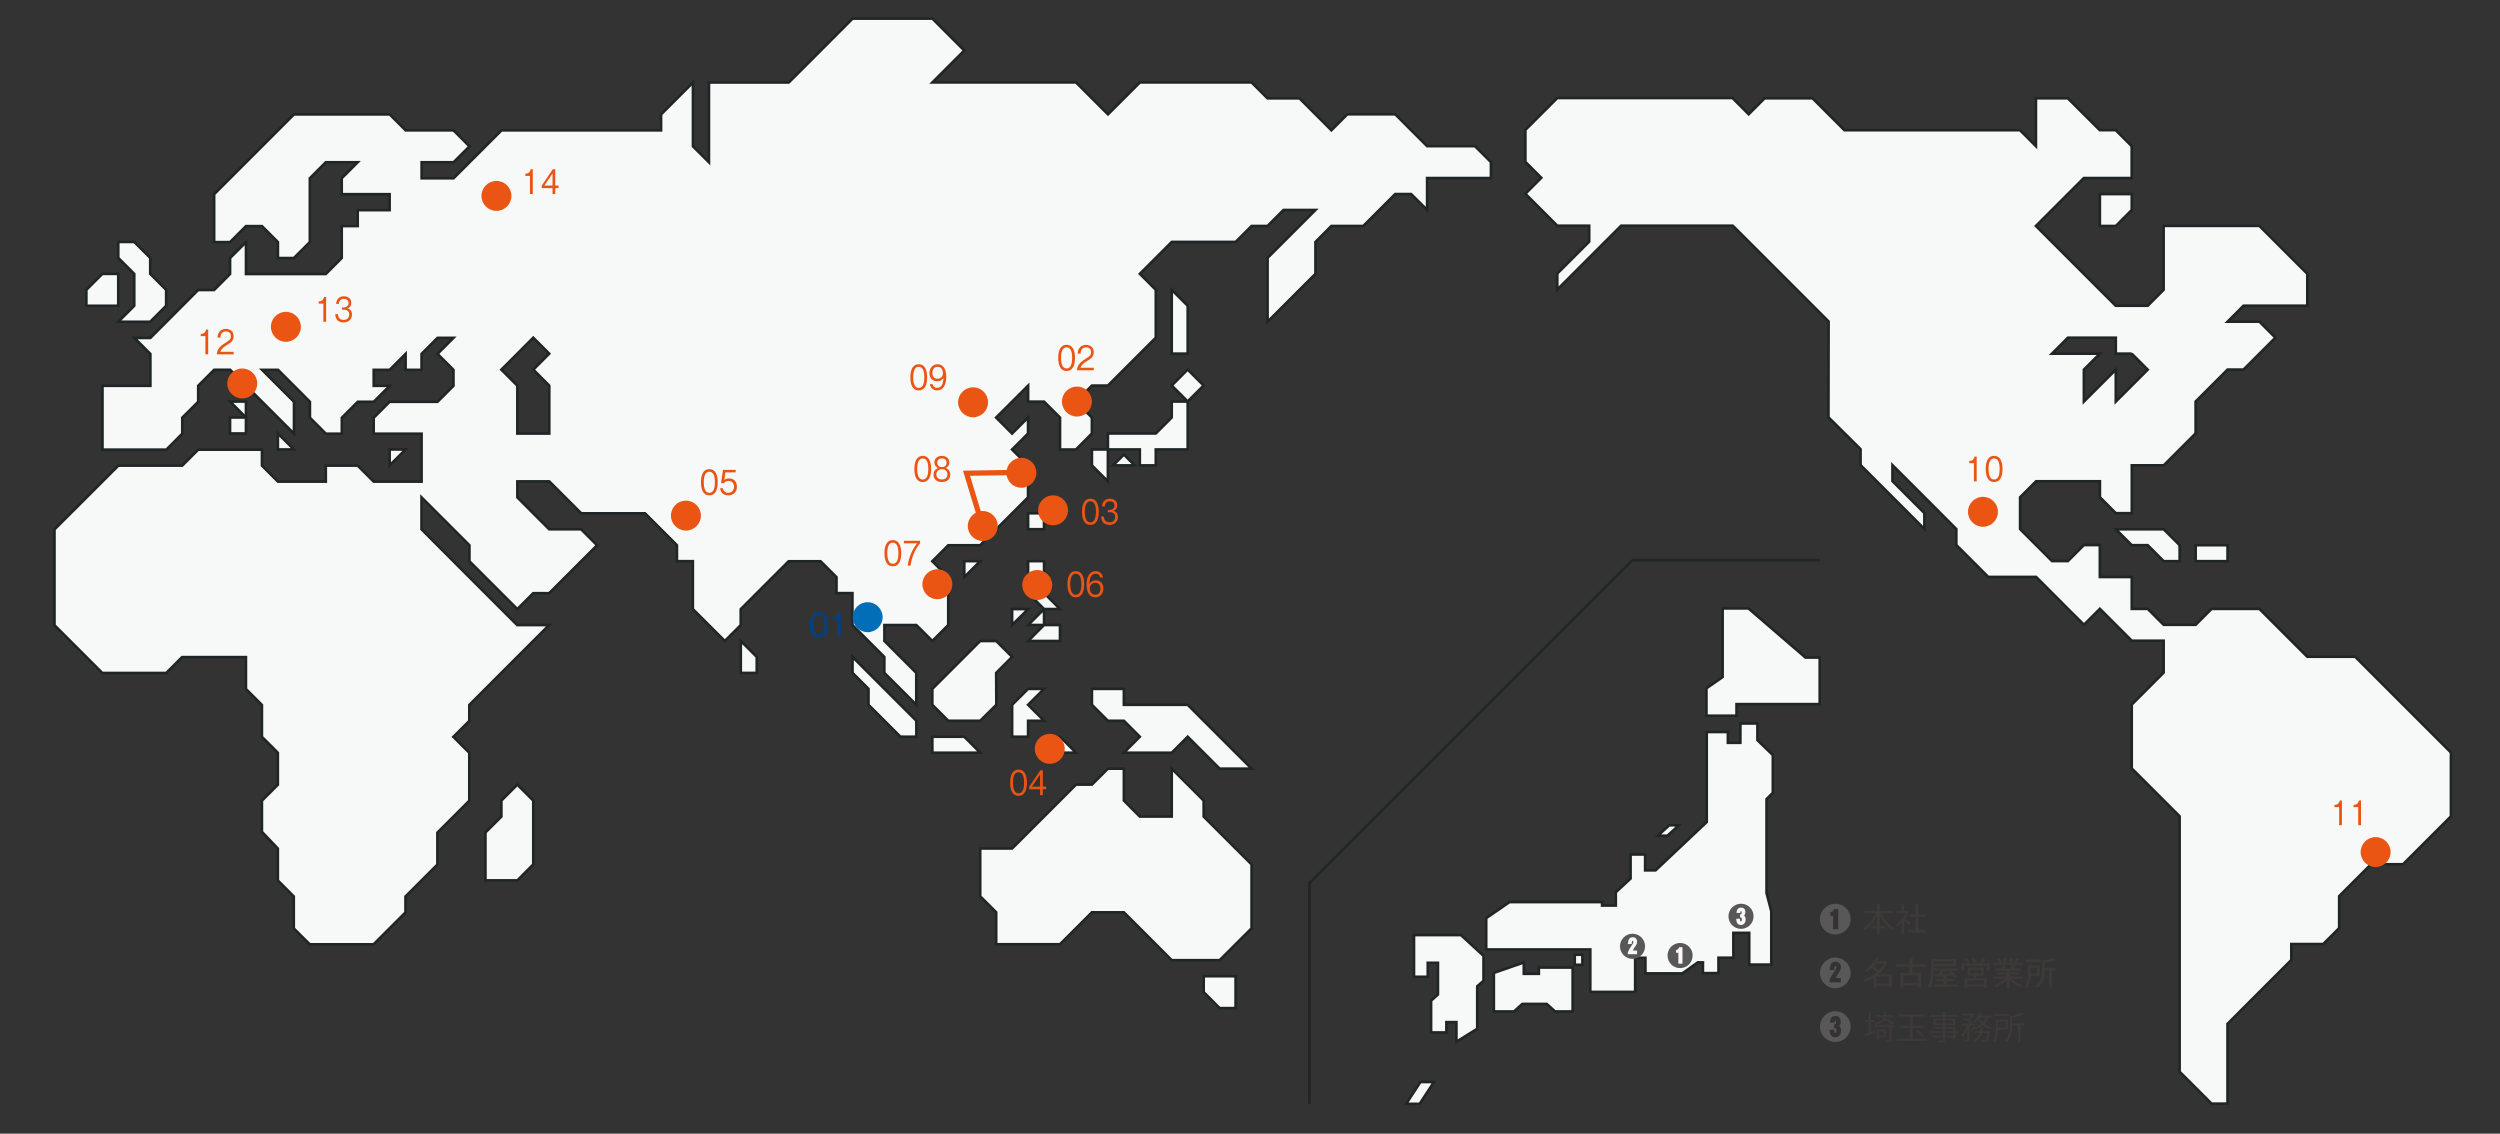 <?xml version="1.0" encoding="UTF-8"?>
<svg id="_レイヤー_1" data-name="レイヤー_1" xmlns="http://www.w3.org/2000/svg" version="1.1" viewBox="0 0 473.96 214.93">
  <rect x="0" y="0" width="473.96" height="214.93" fill="#333333" stroke="none"/>
  <!-- Generator: Adobe Illustrator 29.5.1, SVG Export Plug-In . SVG Version: 2.1.0 Build 141)  -->
  <defs>
    <style>
      .st0 {
        stroke: #ea5514;
      }

      .st0, .st1 {
        fill: none;
      }

      .st0, .st1, .st2 {
        stroke-miterlimit: 10;
      }

      .st1, .st3, .st2 {
        stroke: #1f2625;
      }

      .st1, .st2 {
        stroke-width: .5px;
      }

      .st4 {
        fill: #036eb8;
      }

      .st5 {
        fill: #3e3a39;
      }

      .st6 {
        fill: #004186;
      }

      .st7 {
        fill: #595757;
      }

      .st3 {
        stroke-miterlimit: 10;
        stroke-width: .5px;
      }

      .st3, .st2 {
        fill: #f7f8f8;
      }

      .st8 {
        fill: #ea5514;
      }
    </style>
  </defs>
  <polygon class="st2" points="95.05 154.81 95.05 151.78 98.08 148.75 101.1 151.78 101.1 163.88 98.08 166.91 92.03 166.91 92.03 157.83 95.05 154.81"/>
  <polygon class="st2" points="143.47 127.57 140.44 127.57 140.44 121.52 143.47 124.54 143.47 127.57"/>
  <path class="st2" d="M264.51,21.66l6.05,6.05h9.08l3.02,3.02v3.03h-12.1v6.05l-3.03-3.02h-3.02l-6.05,6.05h-6.05l-3.02,3.03v6.05l-9.08,9.08v-12.11l9.08-9.08h-6.06l-3.03,3.03h-3.02l-3.02,3.03h-12.11l-6.05,6.05,3.02,3.03v9.08l-9.08,9.08h-3.03l-3.03,3.03,3.02,3.02v3.03l-3.02,3.03h-3.02v-6.05l-3.03-3.02h-3.02v-3.03l-6.06,6.05,3.02,3.03,3.03-3.03v3.03l-3.03,3.03,3.03,3.02v6.05l-9.08,9.08h-6.05l-3.02,3.03,3.02,3.02v9.08l-3.02,3.02-3.03-3.02h-6.05v3.02l3.02,3.02,3.02,3.02v6.05l-6.06-6.05v-3.02l-6.05-6.05v-6.05h-3.02v-3.02l-3.02-3.02h-6.05l-9.08,9.08v3.02l-3.02,3.02-6.06-6.05v-9.08h-3.02v-3.03l-3.03-3.03-3.02-3.02h-12.1l-6.05-6.05h-6.05v3.03l3.02,3.03,3.02,3.02h6.05l3.02,3.03-9.08,9.08h-3.02l-3.02,3.03-9.08-9.08v-3.03l-9.08-9.08v6.05l3.02,3.03h0l3.02,3.03,6.05,6.05,6.05,6.05h6.05l-9.08,9.08-6.05,6.06v3.03l-3.02,3.02,3.02,3.03v9.08l-6.05,6.05v6.06l-6.05,6.05v3.02l-6.05,6.05h-12.1l-3.03-3.02v-6.06l-3.02-3.03v-6.05l-3.02-3.17v-5.91l3.02-3.02v-6.06l-3.02-3.02v-6.05l-3.03-3.02v-6.05h-12.1l-3.02,3.02h-12.11l-3.02-3.02-3.03-3.03-3.02-3.02v-18.15l6.06-6.05,6.05-6.05h12.11l3.02-3.02h12.1v3.02l3.02,3.03h9.08v-3.03h6.05l3.03,3.03h9.08v-9.08h-9.08v-3.03l3.02-3.02h9.08l3.02-3.03v-3.03l-3.02-3.03,3.02-3.03h-3.02l-3.02,3.03v3.03h-3.03v-3.03l-3.02,3.03h-3.02v3.03h3.02l-3.02,3.03h-3.03l-3.02,3.02v3.03h-3.03l-3.02-3.03v-3.02l-3.02-3.03-3.03-3.03h-3.02l6.05,6.05v6.05l-12.11-12.11h-3.02l-3.03,3.03v3.03l-3.02,3.02v3.03l-3.02,3.03h-12.11v-12.1h9.08v-6.05l-3.02-3.03h3.02l3.02-3.03,3.02-3.03,3.02-3.03h3.03l3.02-3.03v-3.03l3.02-3.02v6.05h15.13l3.02-3.03v-6.05h3.03v-3.03h6.05v-3.02h-9.08v-3.03l3.03-3.03h-6.05l-3.02,3.03v12.11l-3.03,3.02h-3.03v-3.02l-3.02-3.03h-3.03l-3.02,3.03h-3.02v-9.08l15.13-15.13h18.16l3.02,3.03h9.08l3.02,3.03-3.02,3.02h-6.05v3.03h6.05l9.08-9.08h30.26v-3.03l6.05-6.05v12.11l3.03,3.02v-15.13h15.13l12.1-12.11h15.13l6.05,6.05-6.05,6.05h27.24l6.05,6.05,6.05-6.05h21.18l3.02,3.02h6.06l6.05,6.05,3.02-3.03h9.07ZM101.1,70.08l3.02-3.03-3.02-3.03-3.02,3.03-3.03,3.03,3.03,3.03v9.08h6.05v-9.08l-3.03-3.03Z"/>
  <polygon class="st2" points="22.42 45.87 22.42 48.89 25.45 51.92 25.45 57.97 22.42 61 28.48 61 31.5 57.97 31.5 54.95 28.48 51.92 28.48 48.89 25.45 45.87 22.42 45.87"/>
  <polygon class="st2" points="19.4 51.92 22.42 51.92 22.42 54.95 22.42 57.97 16.37 57.97 16.37 54.95 19.4 51.92"/>
  <rect class="st2" x="43.61" y="79.15" width="3.02" height="3.03"/>
  <polygon class="st2" points="43.61 76.13 46.63 79.15 46.63 76.13 43.61 76.13"/>
  <polygon class="st2" points="52.68 85.21 52.68 82.18 55.71 85.21 52.68 85.21"/>
  <polygon class="st2" points="73.87 88.23 73.87 85.21 76.89 85.21 73.87 88.23"/>
  <polygon class="st2" points="222.14 54.95 222.14 67.05 225.17 67.05 225.17 57.97 222.14 54.95"/>
  <rect class="st3" x="223.03" y="70.96" width="4.28" height="4.28" transform="translate(14.29 180.69) rotate(-45.02)"/>
  <polygon class="st2" points="222.14 79.15 222.14 76.13 225.17 76.13 225.17 85.21 219.12 85.21 219.12 88.23 216.09 88.23 216.09 85.21 210.04 85.21 210.04 82.18 219.12 82.18 222.14 79.15"/>
  <polygon class="st2" points="211.01 88.23 215.12 88.23 213.07 86.18 211.01 88.23"/>
  <polygon class="st2" points="210.04 85.21 207.01 85.21 207.01 88.23 210.04 91.26 210.04 85.21"/>
  <rect class="st2" x="194.91" y="97.31" width="3.02" height="3.02"/>
  <polygon class="st2" points="191.88 115.47 194.91 115.47 191.88 118.49 191.88 115.47"/>
  <polygon class="st2" points="197.94 118.49 197.94 115.47 194.91 118.49 197.94 118.49"/>
  <polygon class="st2" points="182.81 106.39 182.81 109.41 185.83 106.39 182.81 106.39"/>
  <polygon class="st2" points="197.94 115.47 200.96 115.47 197.94 112.44 197.94 106.39 194.91 106.39 194.91 112.44 197.94 115.47"/>
  <polygon class="st2" points="200.96 121.52 194.91 121.52 197.94 118.49 200.96 118.49 200.96 121.52"/>
  <polygon class="st2" points="200.96 139.67 197.94 142.7 203.99 142.7 200.96 139.67"/>
  <polygon class="st2" points="188.86 121.52 185.83 121.52 182.81 124.54 176.75 130.6 176.75 133.62 179.78 136.65 185.83 136.65 188.89 133.62 188.86 127.57 191.88 124.54 188.86 121.52"/>
  <polygon class="st2" points="194.91 130.6 191.88 133.62 191.88 139.67 194.91 139.67 194.91 136.65 197.94 136.65 194.91 133.62 197.94 130.6 194.91 130.6"/>
  <polygon class="st2" points="161.62 124.54 161.62 127.57 164.65 130.6 164.65 133.62 170.7 139.67 173.73 139.67 173.73 136.65 161.62 124.54"/>
  <polygon class="st2" points="182.81 139.67 185.83 142.7 176.75 142.7 176.75 139.67 182.81 139.67"/>
  <polygon class="st2" points="207.01 130.6 213.07 130.6 213.07 133.62 219.12 133.62 225.17 133.62 237.28 145.73 231.22 145.73 225.17 139.67 222.14 142.7 219.12 142.7 213.07 142.7 216.09 139.67 213.07 136.65 210.04 136.65 207.01 133.62 207.01 130.6"/>
  <polygon class="st2" points="222.14 145.73 222.14 154.81 216.09 154.81 213.07 151.78 213.07 145.73 210.04 145.73 207.01 148.75 203.99 148.75 191.88 160.86 185.83 160.86 185.83 169.93 188.86 172.96 188.86 179.01 200.96 179.01 207.01 172.96 213.07 172.96 219.12 179.01 222.14 182.04 231.22 182.04 237.28 175.99 237.28 163.88 228.2 154.81 228.2 151.78 222.14 145.73"/>
  <polygon class="st2" points="228.2 188.09 228.2 185.07 234.25 185.07 234.25 191.12 231.22 191.12 228.2 188.09"/>
  <polygon class="st2" points="401.13 100.34 410.2 100.34 413.23 103.36 413.23 106.39 410.2 106.39 407.18 103.36 404.15 103.36 401.13 100.34"/>
  <polygon class="st2" points="419.28 106.39 416.26 106.39 416.26 103.36 419.28 103.36 422.31 103.36 422.31 106.39 419.28 106.39"/>
  <path class="st2" d="M328.5,18.63l3.02,3.03,3.02-3.03h9.08l6.05,6.05h33.29l3.02,3.03v-9.08h6.05l6.06,6.05h3.02l3.03,3.03v6.05h-9.08l-9.08,9.08,15.13,15.13h6.06l3.02-3.03v-12.11h18.16l9.08,9.08v6.05h-12.1l-3.02,3.03h6.05l3.02,3.03-6.05,6.05h-3.02l-6.05,6.05v6.05l-6.05,6.05h-6.05v9.08h-3.03l-3.02-3.03v-3.03h-12.1l-3.03,3.03v6.05l6.05,6.05h3.02l3.02-3.03h3.03v6.05h6.05v6.05h3.03l3.02,3.02h6.05l3.02-3.02h9.08l3.02,3.02,6.05,6.05h9.08l18.16,18.16v12.1l-9.08,9.08h-6.06l-6.05,6.05v6.06l-3.02,3.02h-6.05v3.02l-6.05,6.05-6.05,6.06v15.13h-3.03l-6.05-6.05v-48.42l-3.03-3.03-6.05-6.05v-12.11l6.05-6.06v-6.05h-6.05l-3.02-3.02-3.02-3.02-3.02,3.02-3.03-3.02-3.02-3.03-3.02-3.02h-9.08l-6.05-6.05v-3.03l-12.1-12.11v3.03l6.05,6.05v3.02l-12.1-12.11v-3.02l-6.09-6.05.03-18.16-6.05-6.05-12.11-12.1h-21.18l-12.1,12.1v-3.03l6.05-6.05v-3.03h-6.05l-6.05-6.05,3.02-3.03-3.02-3.03v-6.05l6.05-6.05h33.28ZM404.15,67.05h-3.03v-3.03h-9.08l-3.02,3.03h9.08l-3.03,3.03v6.05l6.05-6.05v6.05l6.05-6.05-3.03-3.03Z"/>
  <polygon class="st2" points="398.1 42.84 398.1 36.79 404.15 36.79 404.15 39.81 401.13 42.84 398.1 42.84"/>
  <circle class="st8" cx="204.17" cy="76.13" r="2.84"/>
  <circle class="st8" cx="199.02" cy="141.97" r="2.84"/>
  <circle class="st4" cx="164.49" cy="117.01" r="2.84"/>
  <circle class="st8" cx="199.64" cy="96.75" r="2.84"/>
  <circle class="st8" cx="130.04" cy="97.75" r="2.84"/>
  <circle class="st8" cx="45.93" cy="72.7" r="2.84"/>
  <circle class="st8" cx="450.38" cy="161.54" r="2.84"/>
  <circle class="st8" cx="94.12" cy="37.14" r="2.84"/>
  <circle class="st8" cx="196.64" cy="110.91" r="2.84"/>
  <path class="st6" d="M159.39,120.73h-.56v-3.21h-.92v-.43c.48-.02.88-.14,1.03-.84h.45v4.48Z"/>
  <path class="st6" d="M156.93,118.49c0,.91-.23,2.37-1.7,2.37s-1.7-1.49-1.7-2.37.21-2.37,1.7-2.37c1.5,0,1.7,1.52,1.7,2.37ZM154.1,118.49c0,.74.16,1.87,1.13,1.87s1.13-1.13,1.13-1.87-.16-1.87-1.13-1.87c-.98,0-1.13,1.12-1.13,1.87Z"/>
  <circle class="st8" cx="54.2" cy="61.96" r="2.84"/>
  <circle class="st8" cx="375.94" cy="97.03" r="2.84"/>
  <circle class="st8" cx="177.71" cy="110.76" r="2.84"/>
  <polygon class="st2" points="329.22 135.69 329.22 133.49 344.99 133.49 344.99 124.66 342.29 124.66 331.48 115.35 326.58 115.35 326.58 128.36 323.51 130.49 323.51 135.69 329.22 135.69"/>
  <rect class="st2" x="298.55" y="181" width="1.45" height="1.91"/>
  <polygon class="st2" points="333.18 140.32 333.18 137.16 329.95 137.16 329.94 140.82 327.58 140.82 327.58 138.78 323.57 138.78 323.57 144.36 323.57 151.48 323.57 155.84 317.56 161.51 313.86 165.01 311.89 165.01 311.89 161.99 309.13 161.99 309.13 166.56 306.35 169.13 306.33 169.13 306.33 171.68 303.73 171.68 303.73 171.02 300.5 171.02 295.92 171.02 291.18 171.02 286.18 171.02 281.76 174.06 281.76 180 286.18 180 291.18 180 295.92 180 300.5 180 301.49 180 301.49 182.74 301.49 188.05 307.12 188.05 310 188.05 310 181.58 310.98 181.58 311.94 181.58 311.94 184.54 316.89 184.54 318.95 184.54 321.88 182.45 322.85 182.46 322.84 184.49 325.8 184.49 325.8 181.57 328.62 181.57 328.62 177.43 328.62 176.86 330.55 176.86 331.62 176.86 331.62 182.87 335.81 182.87 335.81 172.76 334.91 169.32 334.91 164.1 334.91 158.63 334.91 151.49 336.1 150.31 336.1 144.36 336.1 143.15 333.18 140.32"/>
  <polygon class="st2" points="318.28 156.46 316.45 156.46 314.3 158.44 316.12 158.44 318.28 156.46"/>
  <polygon class="st2" points="298.15 188.29 298.15 185.88 298.15 183.43 291.74 183.43 291.74 184.62 288.89 184.62 288.89 182.47 283.21 184.44 283.21 188.29 283.21 191.75 287.04 191.75 288.6 190.33 293.24 190.33 294.81 191.75 298.15 191.75 298.15 188.29"/>
  <polygon class="st2" points="269.29 205.13 266.59 209.27 269.15 209.27 271.85 205.13 269.29 205.13"/>
  <polygon class="st2" points="270.68 182.53 272.61 182.53 272.61 184.06 272.61 188.54 271.31 189.71 271.31 191.04 271.31 195.74 274.21 195.74 274.21 193.78 276.11 193.78 276.11 197.5 280.06 195.04 280.06 192.18 280.06 186.98 281.25 185.95 281.25 185.12 281.25 181.21 276.98 177.28 273.33 177.28 270.68 177.28 268.07 177.28 268.07 185.18 270.68 185.18 270.68 182.53"/>
  <path class="st7" d="M320.9,181.15c0,1.32-1.07,2.39-2.38,2.39s-2.38-1.06-2.38-2.39,1.08-2.38,2.38-2.38c1.31,0,2.38,1.05,2.38,2.38ZM318.97,182.71v-3.13h-.63c-.09.26-.17.42-.58.51v.55h.43v2.06h.79Z"/>
  <path class="st7" d="M311.88,179.4c0,1.32-1.06,2.39-2.38,2.39s-2.38-1.07-2.38-2.39,1.08-2.38,2.38-2.38c1.31,0,2.38,1.05,2.38,2.38ZM310.36,180.2h-.81c.09-.23.12-.26.56-.91.09-.13.26-.38.26-.75,0-.47-.29-.86-.83-.86-.84,0-.88.83-.92,1.3h.72c0-.14.02-.61.18-.61.11,0,.14.18.14.26,0,.16-.05.22-.46.82-.57.82-.59,1.2-.61,1.45h1.77v-.68h0Z"/>
  <path class="st7" d="M332.45,173.71c0,1.32-1.06,2.39-2.38,2.39s-2.38-1.07-2.38-2.39,1.08-2.38,2.38-2.38c1.31,0,2.38,1.05,2.38,2.38ZM329.17,174.19c0,.3.02,1.17.88,1.17.68,0,.9-.59.9-1.06s-.21-.64-.33-.72c.11-.08.28-.2.28-.66,0-.65-.42-.86-.82-.86-.82,0-.86.82-.86,1.02h.71c.02-.22.03-.34.14-.34.12,0,.12.22.12.27,0,.34-.14.34-.3.34v.58c.17,0,.34,0,.34.4,0,.12-.01.34-.18.34-.13,0-.14-.12-.16-.18,0-.03-.02-.26-.03-.31h-.71s0,0,0,0Z"/>
  <polyline class="st1" points="345.03 106.19 309.5 106.19 248.25 167.44 248.25 209.27"/>
  <g>
    <path class="st8" d="M374.22,91.26v-3.44h-.89v-.42c.37-.03.84-.06,1.02-.84h.4v4.7h-.53Z"/>
    <path class="st8" d="M378.05,91.39c-1.29,0-1.59-1.3-1.59-2.48s.3-2.48,1.59-2.48,1.59,1.31,1.59,2.48c0,1.18-.3,2.48-1.59,2.48ZM378.05,86.91c-.82,0-1.05.94-1.05,2s.24,2,1.05,2,1.05-.9,1.05-2c0-1.09-.24-2-1.05-2Z"/>
  </g>
  <circle class="st8" cx="193.64" cy="89.63" r="2.84"/>
  <circle class="st8" cx="184.48" cy="76.27" r="2.84"/>
  <g>
    <path class="st8" d="M202.21,70.33c-1.29,0-1.59-1.3-1.59-2.48s.31-2.48,1.59-2.48,1.59,1.31,1.59,2.48-.3,2.48-1.59,2.48ZM202.21,65.85c-.82,0-1.05.94-1.05,2s.24,2,1.05,2,1.05-.9,1.05-2-.24-2-1.05-2Z"/>
    <path class="st8" d="M204.18,70.2c.09-1.12.7-1.59,1.76-2.26.63-.4.91-.57.91-1.17,0-.74-.54-.92-.93-.92-.99,0-1.04.93-1.05,1.19h-.55c.02-.27.04-.73.37-1.13.4-.5,1-.53,1.21-.53.6,0,1.46.31,1.46,1.37,0,.83-.43,1.19-1.2,1.64-1.06.63-1.2,1.04-1.32,1.33h2.52v.48h-3.18Z"/>
  </g>
  <circle class="st8" cx="186.32" cy="99.72" r="2.84"/>
  <g>
    <path class="st8" d="M206.72,99.51c-1.29,0-1.59-1.3-1.59-2.48s.31-2.48,1.59-2.48,1.59,1.31,1.59,2.48c0,1.18-.3,2.48-1.59,2.48ZM206.72,95.03c-.82,0-1.05.94-1.05,2s.24,2,1.05,2,1.05-.9,1.05-2c0-1.09-.24-2-1.05-2Z"/>
    <path class="st8" d="M210.34,99.51c-.48,0-1.01-.14-1.32-.64-.23-.36-.25-.7-.26-.94h.52c.02.24.07,1.1,1.08,1.1.71,0,1.06-.46,1.06-1.03,0-.68-.51-.9-.95-.9h-.44v-.43h.37c.32,0,.9-.2.9-.82,0-.36-.18-.81-.89-.81-.28,0-.56.08-.75.32-.17.23-.19.46-.21.64h-.52c.08-1.14.84-1.45,1.48-1.45.84,0,1.4.5,1.4,1.23,0,.8-.55,1-.73,1.06.24.07.86.24.86,1.16,0,.84-.58,1.51-1.6,1.51Z"/>
  </g>
  <g>
    <path class="st8" d="M193.1,150.87c-1.29,0-1.59-1.3-1.59-2.48s.3-2.48,1.59-2.48,1.59,1.31,1.59,2.48-.3,2.48-1.59,2.48ZM193.1,146.4c-.82,0-1.05.94-1.05,2s.24,2,1.05,2,1.05-.9,1.05-2c0-1.09-.24-2-1.05-2Z"/>
    <path class="st8" d="M197.7,149.63v1.12h-.52v-1.12h-2.04v-.5l2.09-3.09h.47v3.09h.62v.5h-.62ZM197.18,146.85l-1.55,2.29h1.55v-2.29Z"/>
  </g>
  <g>
    <path class="st8" d="M134.48,93.91c-1.29,0-1.59-1.3-1.59-2.48s.3-2.48,1.59-2.48,1.59,1.31,1.59,2.48c0,1.18-.3,2.48-1.59,2.48ZM134.48,89.43c-.82,0-1.05.94-1.05,2s.24,2,1.05,2,1.05-.9,1.05-2-.24-2-1.05-2Z"/>
    <path class="st8" d="M138.04,93.91c-.91,0-1.4-.53-1.53-1.34h.55c.09.56.5.86.98.86.59,0,1.12-.4,1.12-1.15,0-.22-.07-1.1-1.02-1.1-.26,0-.67.07-.9.43h-.54l.37-2.53h2.4v.48h-1.94l-.21,1.44c.15-.12.39-.3.9-.3.86,0,1.49.55,1.49,1.58,0,1.07-.77,1.64-1.66,1.64Z"/>
  </g>
  <g>
    <path class="st8" d="M203.96,113.24c-1.29,0-1.59-1.3-1.59-2.48s.31-2.48,1.59-2.48,1.59,1.31,1.59,2.48c0,1.18-.3,2.48-1.59,2.48ZM203.96,108.76c-.82,0-1.05.94-1.05,2s.24,2,1.05,2,1.05-.9,1.05-2c0-1.09-.24-2-1.05-2Z"/>
    <path class="st8" d="M207.65,113.24c-1.44,0-1.66-1.56-1.66-2.38,0-1.68.68-2.58,1.73-2.58.54,0,1.23.28,1.39,1.2h-.54c-.04-.18-.16-.7-.85-.7-1.11,0-1.16,1.41-1.18,1.89.21-.33.57-.65,1.2-.65.75,0,1.44.52,1.44,1.55,0,.94-.59,1.68-1.52,1.68ZM208.43,110.85c-.18-.26-.48-.35-.77-.35-.53,0-1.04.34-1.04,1.06,0,.48.23,1.2,1.01,1.2.6,0,1-.43,1-1.14,0-.21-.04-.52-.21-.77Z"/>
  </g>
  <g>
    <path class="st8" d="M169.27,107.36c-1.29,0-1.59-1.3-1.59-2.48s.3-2.48,1.59-2.48,1.59,1.31,1.59,2.48-.3,2.48-1.59,2.48ZM169.27,102.88c-.82,0-1.05.94-1.05,2s.24,2,1.05,2,1.05-.9,1.05-2c0-1.09-.24-2-1.05-2Z"/>
    <path class="st8" d="M172.64,107.23h-.55c.08-.79.33-1.55.63-2.27.41-.97.75-1.43,1.15-1.95h-2.51v-.48h3.07v.48c-.98,1.16-1.58,2.64-1.8,4.22Z"/>
  </g>
  <g>
    <path class="st8" d="M174.94,91.39c-1.29,0-1.59-1.3-1.59-2.48s.31-2.48,1.59-2.48,1.59,1.31,1.59,2.48-.3,2.48-1.59,2.48ZM174.94,86.91c-.82,0-1.05.94-1.05,2s.24,2,1.05,2,1.05-.9,1.05-2-.24-2-1.05-2Z"/>
    <path class="st8" d="M178.57,91.39c-1.03,0-1.59-.61-1.59-1.4,0-.91.68-1.18.88-1.27-.45-.16-.71-.58-.71-1.05,0-.7.51-1.24,1.42-1.24s1.42.57,1.42,1.24c0,.46-.24.88-.7,1.05.2.08.87.36.87,1.27,0,.81-.58,1.4-1.59,1.4ZM178.57,88.95c-.62,0-1.05.39-1.05,1,0,.46.28.95,1.05.95s1.05-.49,1.05-.95c0-.58-.4-1-1.05-1ZM178.57,86.91c-.41,0-.88.17-.88.82s.48.82.88.82.88-.15.88-.82c0-.65-.47-.82-.88-.82Z"/>
  </g>
  <g>
    <path class="st8" d="M174.18,74.02c-1.29,0-1.59-1.3-1.59-2.48s.31-2.48,1.59-2.48,1.59,1.31,1.59,2.48-.3,2.48-1.59,2.48ZM174.18,69.54c-.82,0-1.05.94-1.05,2s.24,2,1.05,2,1.05-.9,1.05-2-.24-2-1.05-2Z"/>
    <path class="st8" d="M177.67,74.02c-.57,0-1.24-.3-1.39-1.19h.54c.05.17.17.69.85.69,1.11,0,1.17-1.41,1.19-1.89-.11.17-.43.66-1.2.66s-1.45-.52-1.45-1.55c0-.94.59-1.68,1.53-1.68.67,0,1.06.37,1.28.71.33.53.38,1.34.38,1.69,0,1.47-.57,2.55-1.72,2.55ZM177.76,69.54c-.58,0-1,.41-1,1.14,0,.4.14,1.12.96,1.12.6,0,1.05-.39,1.05-1.06,0-.45-.21-1.2-1.01-1.2Z"/>
  </g>
  <g>
    <path class="st8" d="M443.46,156.46v-3.44h-.89v-.42c.37-.03.84-.06,1.02-.85h.4v4.7h-.53Z"/>
    <path class="st8" d="M447.08,156.46v-3.44h-.89v-.42c.37-.03.84-.06,1.02-.85h.4v4.7h-.53Z"/>
  </g>
  <g>
    <path class="st8" d="M100.47,36.79v-3.44h-.88v-.42c.38-.03.84-.06,1.02-.84h.4v4.7h-.53Z"/>
    <path class="st8" d="M105.27,35.67v1.12h-.52v-1.12h-2.04v-.5l2.09-3.09h.47v3.09h.62v.5h-.62ZM104.75,32.89l-1.55,2.29h1.55v-2.29Z"/>
  </g>
  <g>
    <path class="st8" d="M38.94,67.17v-3.44h-.89v-.42c.37-.03.84-.06,1.02-.84h.4v4.7h-.53Z"/>
    <path class="st8" d="M41.1,67.17c.09-1.12.7-1.59,1.76-2.26.63-.4.91-.57.91-1.17,0-.74-.54-.92-.93-.92-.99,0-1.04.93-1.05,1.19h-.55c.02-.27.04-.73.38-1.13.4-.5,1-.53,1.21-.53.6,0,1.46.31,1.46,1.37,0,.83-.43,1.19-1.2,1.64-1.06.63-1.2,1.04-1.32,1.33h2.52v.48h-3.18Z"/>
  </g>
  <g>
    <path class="st8" d="M61.3,61v-3.44h-.89v-.42c.37-.03.84-.06,1.02-.84h.4v4.7h-.53Z"/>
    <path class="st8" d="M65.13,61.13c-.48,0-1.01-.14-1.32-.64-.23-.36-.25-.7-.26-.94h.52c.02.24.07,1.1,1.08,1.1.71,0,1.06-.46,1.06-1.03,0-.68-.51-.9-.95-.9h-.44v-.43h.37c.32,0,.9-.2.9-.82,0-.36-.18-.81-.89-.81-.28,0-.56.08-.75.32-.17.23-.19.46-.21.64h-.52c.08-1.14.84-1.45,1.48-1.45.84,0,1.4.5,1.4,1.23,0,.8-.55,1-.73,1.06.24.07.86.24.86,1.16,0,.84-.58,1.51-1.6,1.51Z"/>
  </g>
  <g>
    <g>
      <path class="st7" d="M350.85,174.25c0,1.61-1.3,2.91-2.91,2.91s-2.91-1.3-2.91-2.91,1.31-2.91,2.91-2.91,2.91,1.28,2.91,2.91ZM348.49,176.16v-3.82h-.77c-.1.31-.2.51-.71.62v.68h.52v2.52h.96s0,0,0,0Z"/>
      <path class="st5" d="M356.38,175.53h1.06v.47h-1.06v1.06h-.51v-1.06h-1.05v-.47h1.05v-2.02c-.26.54-.99,1.89-2.23,2.89-.08-.1-.15-.19-.45-.36,1.17-.79,2.1-2.12,2.46-2.9h-2.34v-.44h2.55v-1.27l.5.04c.1,0,.16.04.16.09,0,.04-.06.07-.14.1v1.04h2.58v.44h-2.35c.54,1.11,1.6,2.29,2.45,2.83-.21.14-.29.22-.42.4-.63-.5-1.54-1.37-2.25-2.81v1.98h0Z"/>
      <path class="st5" d="M361.97,175.39c-.44-.31-.77-.61-.96-.81v2.47h-.5v-2.07c-.22.21-.36.34-.81.68-.12-.19-.2-.28-.36-.4.8-.5,1.6-1.33,1.93-2.07h-1.76v-.47h1v-1.28l.48.02c.06,0,.15.02.15.09,0,.06-.06.09-.13.1v1.06h.71l.24.22c-.28.57-.44.83-.73,1.24.36.38.89.7,1.06.81-.11.11-.24.27-.31.4ZM361.69,176.78v-.48h1.47v-2.45h-1.2v-.49h1.2v-1.93l.54.03c.06,0,.11.02.11.07,0,.06-.04.08-.14.1v1.72h1.26v.49h-1.26v2.45h1.4v.48h-3.39Z"/>
    </g>
    <g>
      <path class="st7" d="M350.85,184.44c0,1.61-1.3,2.91-2.91,2.91s-2.9-1.3-2.9-2.91,1.31-2.91,2.9-2.91,2.91,1.29,2.91,2.91ZM348.99,185.41h-.98c.11-.28.14-.31.68-1.11.11-.16.32-.46.32-.92,0-.58-.36-1.06-1.02-1.06-1.02,0-1.08,1.01-1.12,1.58h.87c0-.18.03-.75.23-.75.14,0,.17.22.17.31,0,.19-.06.27-.57,1.01-.69,1-.73,1.47-.74,1.76h2.16v-.83h0Z"/>
      <path class="st5" d="M355.21,185.35c-.82.5-1.37.67-1.61.74-.07-.16-.23-.31-.37-.42.38-.1,1.47-.42,2.56-1.31-.3-.35-.56-.58-.94-.9-.08.08-.46.47-.98.83-.15-.18-.28-.28-.4-.35,1.04-.62,1.89-1.72,2.19-2.43l.46.15c.07.02.11.03.11.08,0,.05-.05.06-.18.1-.06.11-.09.16-.22.37h1.71l.33.25c-.22.4-.76,1.41-1.73,2.21h2.52v2.58h-.53v-.35h-2.41v.36h-.52v-1.91h0s0,0,0,0h0s0,0,0,0h0ZM355.53,182.68c-.09.12-.2.25-.36.44.31.23.71.6.99.9.48-.49.77-.91,1.01-1.35h-1.63ZM358.15,186.43v-1.28h-2.42v1.28h2.42Z"/>
      <path class="st5" d="M362.57,183.26v1.17h1.66v2.81h-.54v-.43h-2.82v.43h-.54v-2.81h1.7v-1.17h-2.57v-.49h2.57v-1.18l.54.02c.08,0,.18,0,.18.09,0,.06-.06.08-.17.13v.94h2.52v.49h-2.53ZM363.68,184.9h-2.82v1.45h2.82v-1.45Z"/>
      <path class="st5" d="M366.6,183.17c0,1.63-.02,2.99-.62,4.12-.16-.1-.33-.14-.5-.18.51-.91.63-1.66.63-3.9v-1.35h4.74v1.32h-4.25ZM370.37,182.24h-3.78v.54h3.78v-.54h0ZM369.85,183.98c.68.6.97.96,1.09,1.11-.15.09-.3.23-.38.33-.14-.17-.26-.33-.4-.49-.29.02-.66.06-1.2.1.07,0,.21.01.21.09s-.13.1-.18.1v.38h1.52v.41h-1.52v.62h2.1v.42h-4.46v-.42h1.84v-.62h-1.57v-.41h1.57v-.55c-1.09.06-1.16.06-1.38.07-.02.06-.06.12-.13.12-.06,0-.08-.05-.09-.1l-.08-.45c.21,0,.36,0,.75,0,.14-.21.34-.54.42-.71h-1.25v-.39h4.38v.39h-1.26s0,0,0,0h0ZM369.34,184.14l.22-.16h-.95s.02.03.02.05c0,.06-.05.06-.2.08-.15.27-.24.42-.35.57.18,0,1.42-.08,1.75-.1-.24-.22-.27-.25-.49-.44Z"/>
      <path class="st5" d="M376.69,183.98v-.89h-4.26v.89h-.52v-1.32h1.12c-.12-.22-.36-.54-.57-.75l.41-.23c.17.18.46.57.58.77-.1.05-.22.11-.34.22h2.11c.28-.3.52-.62.74-1l.42.24s.09.05.09.1c0,.07-.07.07-.1.07h-.08c-.18.27-.31.41-.48.59h1.39v1.31h-.52ZM376.14,187.25v-.26h-3.16v.26h-.51v-1.8h1.56c.15-.28.17-.31.26-.5h-1.26v-1.49h3.06v1.49h-1.25c-.1.2-.2.38-.27.5h2.1v1.8h-.53ZM376.14,185.86h-3.16v.73h3.16v-.73ZM375.59,183.87h-2.06v.69h2.06v-.69ZM374.36,182.64c-.14-.27-.4-.64-.58-.84l.4-.23c.18.2.42.53.6.83-.25.11-.34.17-.43.25Z"/>
      <path class="st5" d="M381.26,185.54c.22.22.92.84,2.15,1.24-.17.14-.25.22-.34.39-.26-.09-1.26-.48-2.13-1.38v1.48h-.47v-1.46c-.66.63-1.48,1.14-2.04,1.39-.18-.23-.31-.32-.38-.36.47-.18,1.36-.58,2.15-1.3h-2.28v-.41h2.55v-.36h-1.84v-.38h1.84v-.36h-2.23v-.4h1.52c-.06-.14-.18-.39-.28-.57l.36-.12h-1.92v-.41h1.17c-.18-.31-.32-.47-.43-.58l.41-.24c.18.22.34.45.48.69-.05.02-.15.06-.28.14h.62v-.89l.46.03c.05,0,.13.02.13.08,0,.06-.06.08-.13.1v.68h.68v-.88l.46.02s.14,0,.14.08c0,.06-.1.1-.14.12v.67h.65c-.1-.06-.21-.1-.32-.13.22-.27.35-.46.46-.72l.5.21s.05.04.05.07c0,.02-.02.07-.09.07-.02,0-.02,0-.1-.02-.13.2-.15.22-.37.5h1.22v.41h-1.69l.18.03c.1.02.13.07.13.09,0,.02,0,.09-.17.09-.03.06-.06.11-.26.48h1.43v.4h-2.18v.36h1.8v.38h-1.8v.36h2.56v.41h-2.25s0,0,0,0ZM379.92,182.93c.06.09.21.36.29.58-.07.01-.18.03-.33.12h1.3c.11-.19.26-.46.34-.69h-1.59Z"/>
      <path class="st5" d="M384.97,184.99c0,.46-.03,1.38-.51,2.29-.2-.12-.24-.13-.5-.2.47-.7.53-1.47.53-2.26v-1.77h2.17v1.94h-1.69ZM384.15,182.38v-.45h2.73v.45h-2.73ZM386.18,183.5h-1.21v1.05h1.21v-1.05ZM388.97,183.99v3.24h-.5v-3.24h-.83c0,.85-.04,2.16-1.34,3.29-.17-.16-.18-.17-.43-.31,1.28-.94,1.28-2.25,1.28-2.88v-2.08l.42.06c.14,0,1.05-.14,1.71-.47l.33.43s.03.06.03.07c0,.05-.04.06-.07.06-.04,0-.09-.02-.14-.06-.59.22-1.11.34-1.78.42v1.02h2.06v.47h-.74Z"/>
    </g>
    <path class="st7" d="M350.85,194.63c0,1.61-1.3,2.91-2.91,2.91s-2.9-1.3-2.9-2.91,1.31-2.91,2.9-2.91c1.59,0,2.91,1.28,2.91,2.91ZM346.86,195.22c0,.38.03,1.43,1.07,1.43.83,0,1.1-.72,1.1-1.29s-.25-.78-.4-.88c.14-.1.34-.25.34-.8,0-.78-.51-1.06-1-1.06-1.01,0-1.04,1-1.05,1.26h.86c.02-.26.04-.42.17-.42.14,0,.14.26.14.33,0,.41-.17.41-.36.41v.71c.2,0,.42,0,.42.49,0,.14-.02.42-.22.42-.15,0-.18-.14-.19-.22,0-.04-.03-.31-.04-.38h-.86s0,0,0,0h0Z"/>
  </g>
  <g>
    <path class="st5" d="M354.67,195.66l.74-.26c.02.09.03.17.07.36-.65.27-1.34.54-1.78.71,0,.05-.04.08-.07.1l-.21-.47c.24-.07.54-.18.86-.29v-2.04h-.75v-.4h.75v-1.46l.51.04s-.04.07-.12.08v1.35h.7v.4h-.7v1.9h0ZM359.17,194.34v.38h-.55v2.39c0,.46-.18.49-1.21.49-.02-.11-.08-.26-.14-.38.38,0,.72,0,.82,0,.09,0,.12-.03.12-.12v-2.39h-2.96v-.38h3.91ZM357.45,192.84c-.02.07-.04.15-.06.22.56.26,1.3.65,1.69.89l-.26.33c-.36-.23-1.02-.6-1.57-.89-.26.42-.71.68-1.56.85-.04-.1-.14-.25-.21-.33.99-.18,1.39-.47,1.57-1.07h-1.47v-.36h1.54c.02-.18.04-.38.04-.6l.52.04s-.04.07-.12.09l-.04.47h1.54v.36h-1.61ZM357.53,196.64h-1.36v.36h-.36v-1.81h1.72v1.45h0ZM357.17,195.5h-1v.83h1v-.83Z"/>
    <path class="st5" d="M362.62,196.93h2.61v.4h-5.57v-.4h2.53v-2.05h-1.96v-.4h1.96v-1.77h-2.22v-.41h4.94v.41h-2.3v1.77h2.06v.4h-2.06v2.05h0ZM364.37,196.63c-.23-.33-.74-.83-1.16-1.18l.32-.23c.42.33.94.82,1.18,1.14l-.34.28Z"/>
    <path class="st5" d="M371.4,195.51v.34h-.65v1.11h-.42v-.28h-1.56v.42c0,.28-.08.39-.26.45-.19.06-.52.06-1.04.06-.02-.1-.09-.26-.15-.36.23,0,.46.01.62.01.38,0,.41,0,.41-.16v-.42h-2.04v-.33h2.04v-.5h-2.57v-.34h2.57v-.47h-1.99v-.31h1.99v-.41h-1.8v-1.18h1.8v-.38h-2.46v-.35h2.46v-.52l.53.03s-.04.08-.12.09v.4h2.51v.35h-2.51v.38h1.89v1.18h-1.89v.41h1.98v.78h.65ZM366.95,194.02h1.4v-.58h-1.4v.58ZM370.24,193.44h-1.47v.58h1.47v-.58ZM368.77,195.04v.47h1.56v-.47h-1.56ZM370.33,196.35v-.5h-1.56v.5h1.56Z"/>
    <path class="st5" d="M377.49,192.92h-.51c-.17.46-.43.85-.75,1.18.4.3.86.53,1.38.66-.09.08-.2.24-.26.35-.52-.16-.99-.42-1.4-.75-.41.34-.9.61-1.46.8-.04-.07-.12-.18-.19-.27-.09.28-.2.54-.31.74l-.3-.15c.13-.26.26-.67.36-1.04h-.65v2.65c0,.45-.2.47-.96.47-.02-.1-.07-.27-.14-.38.16,0,.31.01.43.01.25,0,.27,0,.27-.1v-2.15c-.25.63-.59,1.26-.94,1.62-.04-.11-.15-.28-.22-.37.39-.38.79-1.09,1.02-1.75h-.98v-.37h1.72c-.31-.29-.91-.66-1.41-.89l.26-.26c.2.09.4.19.61.3.26-.18.52-.43.71-.66h-1.81v-.36h2.13l.07-.02.3.19s-.06.05-.09.06c-.24.32-.63.7-1.01.98.22.14.4.27.54.39l-.25.28h.84c0,.09-.15.59-.2.74.5-.17.96-.4,1.33-.7-.24-.25-.45-.52-.62-.82-.15.2-.31.39-.46.54-.08-.07-.23-.18-.33-.25.44-.38.83-1.03,1.06-1.7l.5.15s-.06.07-.13.06c-.06.15-.12.31-.2.46h2.03v.37h0s0,0,0,0ZM377,195.47l.24.05s0,.09-.02.12c-.11,1.15-.22,1.6-.39,1.77-.14.14-.27.16-.63.16-.13,0-.28,0-.44-.01-.01-.12-.05-.28-.12-.39.28.02.53.03.63.03.1,0,.16-.01.21-.06.12-.12.21-.47.3-1.31h-1c-.21.72-.62,1.38-1.54,1.76-.04-.09-.16-.23-.25-.31.78-.3,1.16-.84,1.36-1.45h-.95v-.36h1.04c.05-.22.08-.44.1-.66l.53.05c-.01.05-.06.07-.13.09-.02.18-.05.35-.09.53h1.04l.09-.02ZM375.27,192.92l-.02.04c.17.33.4.63.69.9.26-.27.47-.58.62-.94h-1.28Z"/>
    <path class="st5" d="M380.63,195.21h-1.85c-.02.76-.12,1.71-.56,2.38-.06-.07-.23-.2-.33-.25.44-.67.48-1.63.48-2.34v-1.69h2.25v1.91h0ZM380.82,192.23v.38h-2.75v-.38h2.75ZM380.23,193.69h-1.45v1.15h1.45v-1.15ZM383.77,194.01v.4h-.73v3.18h-.4v-3.18h-1.14c-.02.98-.19,2.24-1.06,3.16-.06-.09-.2-.22-.31-.28.86-.92.96-2.16.96-3.12v-1.64l.32.09c.68-.18,1.42-.41,1.85-.65l.4.33s-.07.04-.12.02c-.5.23-1.3.47-2.04.64v1.04h2.27Z"/>
  </g>
  <polyline class="st0" points="193.4 89.56 183.24 89.72 186.32 99.87"/>
</svg>